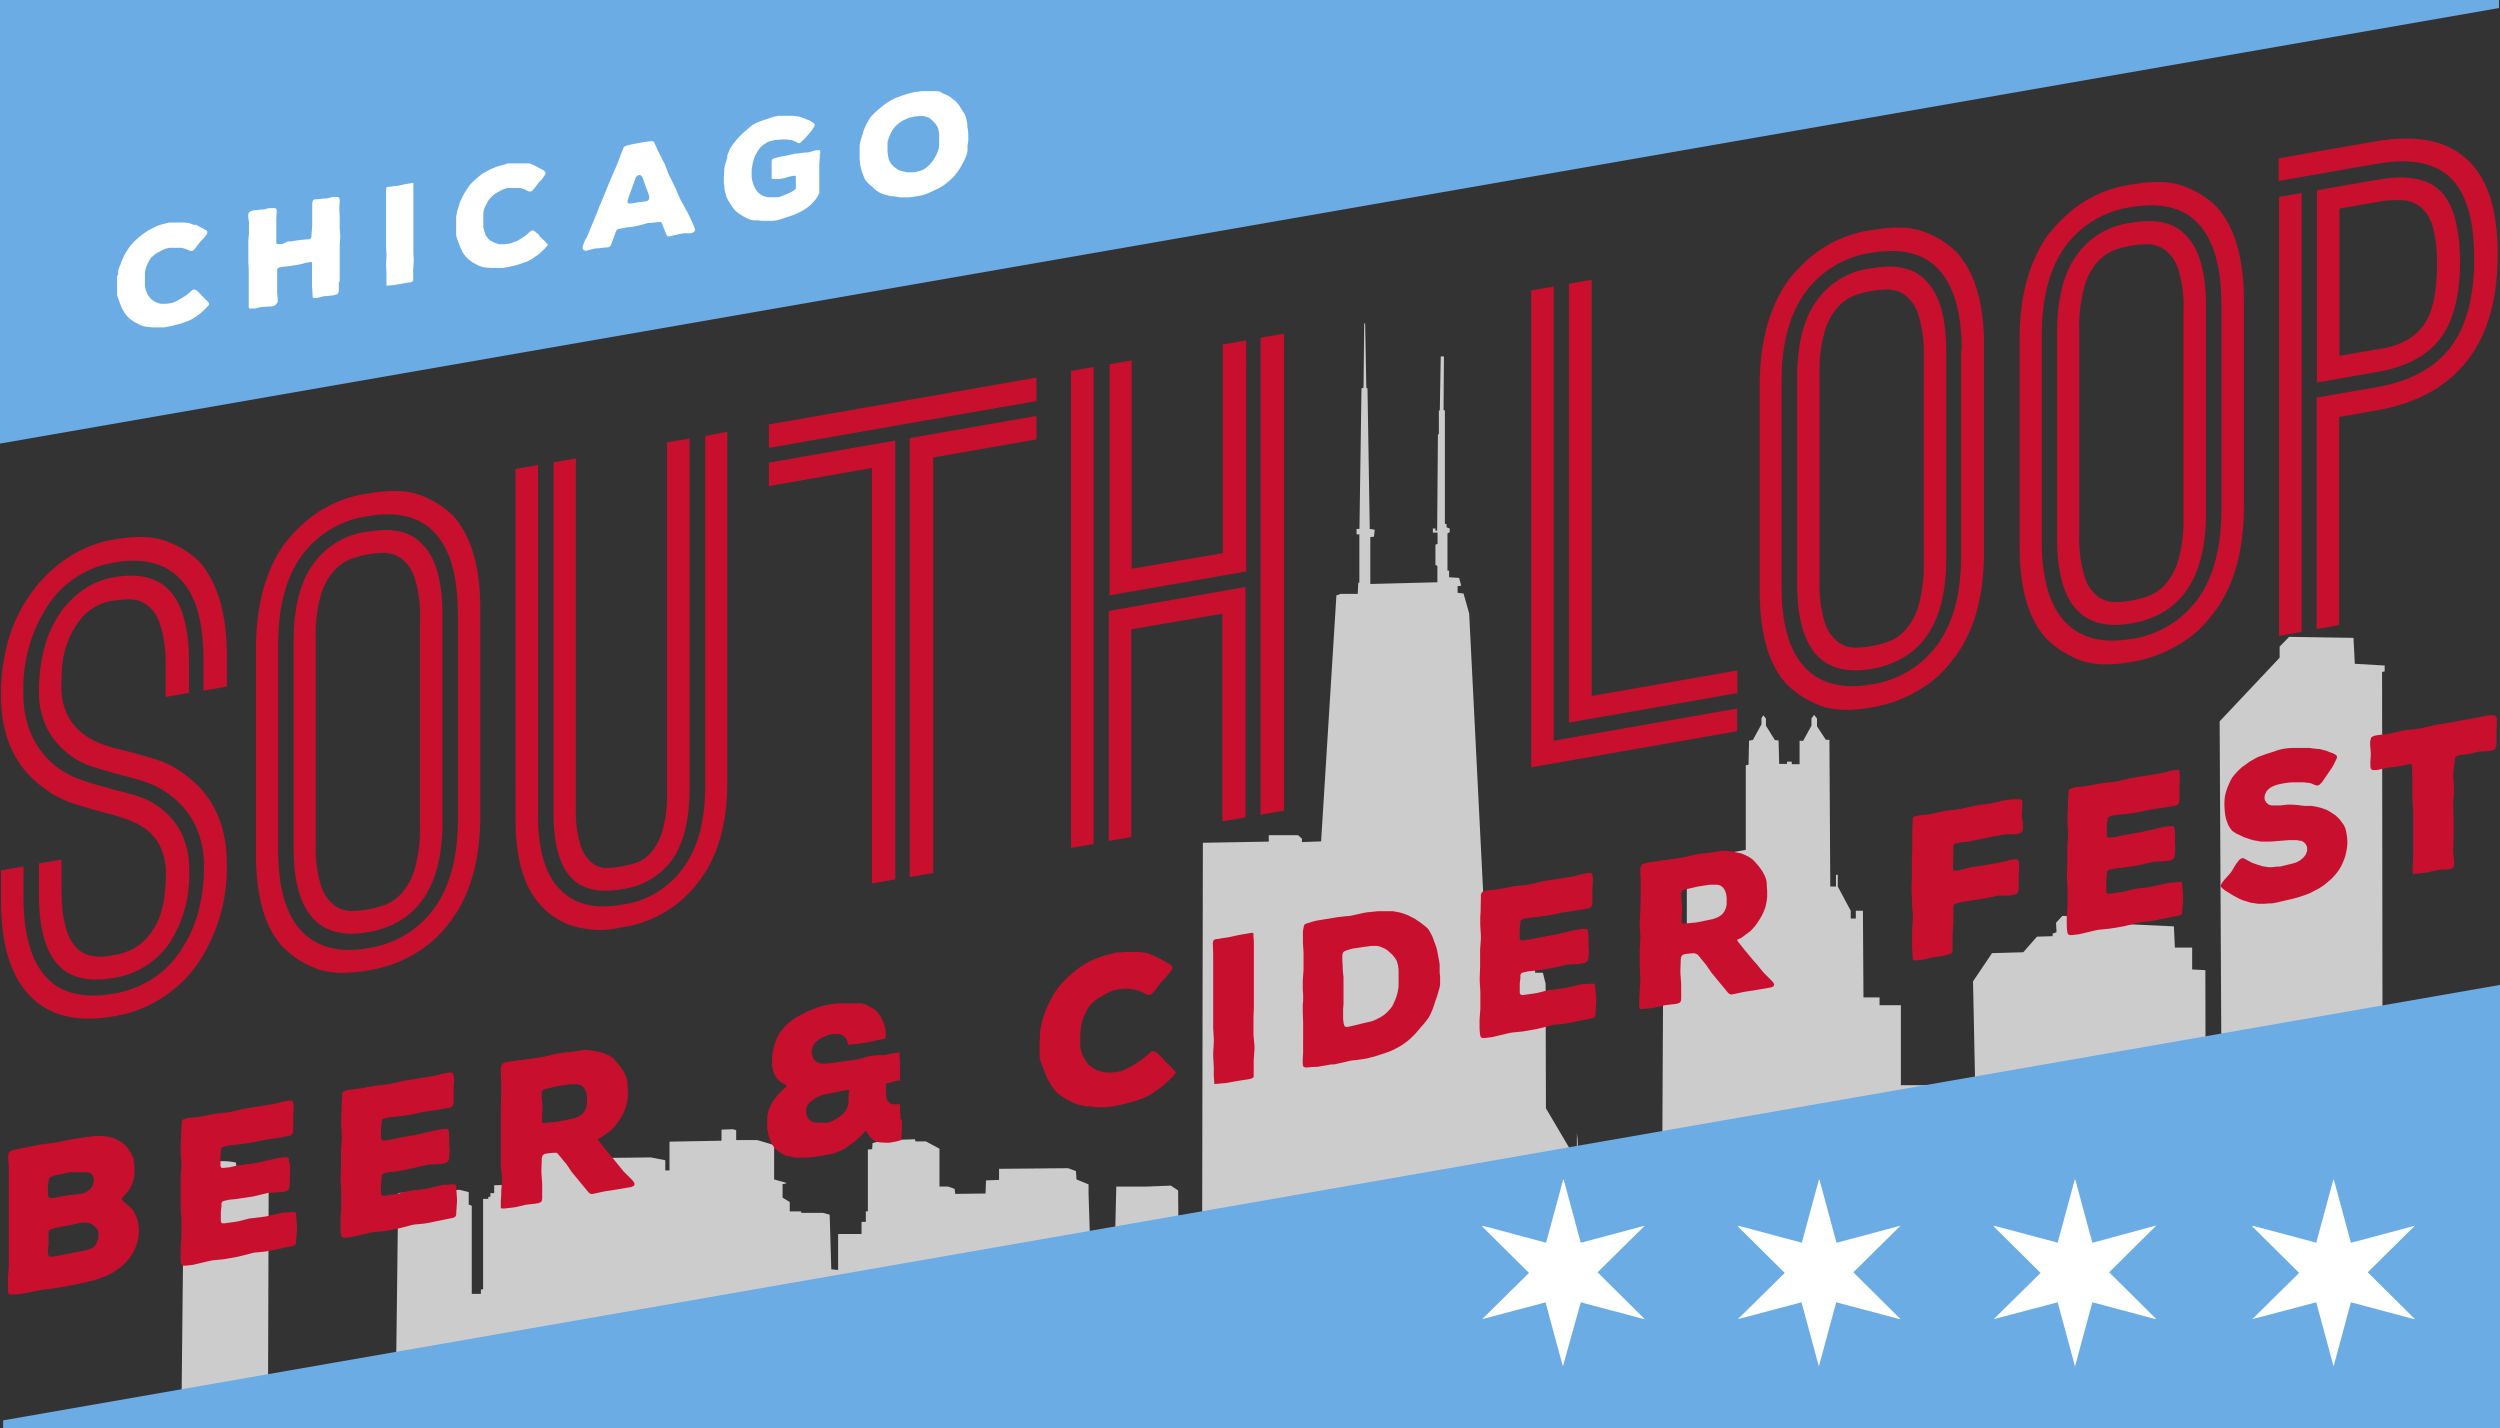 <svg id="Layer_1" data-name="Layer 1" xmlns="http://www.w3.org/2000/svg" viewBox="0 0 320.13 182.92"><rect x="0" y="0" width="320.13" height="182.92" fill="#333333" stroke="none"/><defs><style>.cls-1{fill:#ccc;fill-rule:evenodd;}.cls-2{fill:#c8102e;}.cls-3{fill:#6cace4;}.cls-4{fill:#fff;}</style></defs><title>southloop_logo</title><path class="cls-1" d="M50.54,179.21c0.11-8.17.32-26.36,0.32-26.36l7.9-.41,1.13,0.3,0,1.59,0.39,0.15,0,11.28,1.17,0v-0.57l0.28,0V153.6h0.67v-0.27l0.27,0,0-.47h0.48v-1l2.65-.1,0-2.89,1.1,0,0-.73,1.4,0v-1.35l3.92-.11,1.29,0.29v1l1.32,0.37v0.48L76,149.13v1.06h2l0-1.84,5.21-.06,1.85,0.36v1.3h0.54l0-3.68,6.66-.12v-1.42l1.46-.05,0.42,0.12,0,1.27,2.7,0L99,146.71l0,4.4,1.54,0.43,0,0.08-0.46.09,0,1.73L101,154v1.2l1.46,0v0.19h2.79l0.86,0.23,0.21,7,0.87,0.08v-4.6l3,0v-1.56h0.55l0-1.35H111l0-7.91,0.55-.05,0.05-.78,1.36-.34,4.06-.15,0.09,0.28,1.32,0,1.74,0.93,0,4.85,1.1,0,0.84,0.3,0.08,0.64,3.88-.05,0.06-1.68,1.67-.06,0-1.42,8.85-.08,1,0.37,0.07,1.07,1.54,0.63,0,1.2,0.17,5.37,1.43,0.15,1.78,0.75,0.17-7.18,3.71,0,3.28-.13,0.93,0.62,0.07,8.71,3,0L153.9,108l8.44-.15,0-.82,3.75,0,0.5,0.45v0.43l2.45-.09L171,76.32l0.54-.19h2.19l0.07-1.44h0.14v-6.2a0.67,0.67,0,0,1-.35,0,4.69,4.69,0,0,1,0-.68l0.36,0,0.26-18,0.26-.08,0.09-8.23,0.12,0,0.15,8.22,0.15,0.11,0.29,18a2.34,2.34,0,0,1,.63.09c0,0.06-.09.88-0.09,0.88l-0.47.06,0,6,8.59-.22,0-2.11-0.25-.09V69.81l0.27-.06V68.28h-0.6l0-.53h0.33l0,0.28h0.22L184,55.74l0.12-.1,0-3,0.12,0,0.12-6.92,0.41,0-0.05,6.85,0.17,0.08V67.14l0.22,0.07,0,0.41a1.32,1.32,0,0,1,.4.15c0,0.05,0,.47,0,0.47l-0.29.14,0,4.77,0.21,0V74l1.28,0.08,0.27,1-0.46.06,0,0.85,0.76,0.09L188,78.63l2.28,45.43h6.16l0,0.58,1,0,0.35,1.41L197.83,142l3,5.09,0.07,6.7,0.89,0v-7.64l0-1,0.1,0.88,0.16,5.2,3.79,0.06,0.07,2.37,0.52,0,1.1,1.9,0.15,1.67h5L212.87,119l3,0v-7.26l0.63,0,0-1.62,6.92-1.21,0-10.84,0.35-.06,0.07-3.09,0.49-.09,1.1-2,0-.81,0.24-.34L226,92.09V93l1.15,1.85,0.47,0.05,0.08,3h1V97.61h0.61v0.33h1l0-3,0.46,0L231.83,93V92.08l0.34-.46,0.37,0.47v1l1.13,1.72,0.46,0,0.11,18.79,0.73,0v-1.5h0.23l0,1.5,1.66,3.1v1l0.65,0v-1h0.91l0.07,11.1,2.06,0,0,1h2.73l0,10.24,3.43,0,0.35,2.93h2.21v0.69l3.6,0.09-0.35-17,2.43-3.62,4-.11,1.76-2,2-.06,0-.32,0.5-.19-0.06-1.21,0.81-.88,4.21,0.16,0.07,0.73,10,0.45,0.13,2.72,2.21,0v2.8l1.69,0.09,0.09,46.2,0.74,0.09,0.15,1.59h0.89v-0.6l0.37,0L284.1,92.45l7.68-8.15V82.88L293,81.63l8.24,0.13,0.17,3.32,3.82,0.22v0.75l-0.33.08L305,173.64l9.63,0.17,0.29,5.4H320V183H23.12v-3.79h0l0.3-28.64,0.49-.11,0-.51,1.15-.13a0.53,0.53,0,0,1,.07-0.29,1.43,1.43,0,0,1,.29-0.05l0.08-.58s0.94-.06,2.44-0.11a7,7,0,0,1,2.15.17l0.09,1,3.68,0.25a1.11,1.11,0,0,1,.42.08l-0.09,28.89H50.54Z" transform="translate(0.13 -0.08)"/><path class="cls-2" d="M17.65,157.43l0,0.42-0.05.68-0.08.4-0.18.57-0.15.39-0.26.54-0.23.38-0.41.56-0.28.33-0.64.58-0.33.27-0.36.24-0.38.25-0.41.2-0.38.2-1.15.43-0.59.18-0.41.1-0.62.16-0.41.07-1.41.3-2.23.39-1.44.17-0.41.07-1.41.3L3,165.69l-1,.14-0.41,0H1.27l-0.2,0-0.13-.11-0.05-.28,0-.36,0-.39v-0.41l0-.21v-0.44L1,162.24l0-.41,0-.64,0-.38,0-.36v-0.39l0-.65v-1.14L1,156.88v-0.41L1,155.11v-0.41l0-1.37,0-.42L1,151.52l0-.42L1,149.75l0-.41-0.08-.76V148l0.1-.35,0.26-.2,0.36-.11,0.41-.1,2.79-.57L7,146.39l1.38-.29L8.81,146l1.41-.22,0.41-.07,1.49-.16,0.44,0H13l1,0.14,0.38,0.11L14.83,146l0.33,0.17,0.44,0.29,0.26,0.24,0.36,0.38,0.18,0.3,0.28,0.44,0.15,0.34L17,148.5,17,148.9l0.1,0.65,0,0.41,0,0.44-0.08.45-0.15.62-0.15.39-0.28.54-0.26.33-0.41.46-0.21.24-0.08.19,0.08,0.19,0.23,0.22,0.31,0.23,0.31,0.28L16.83,155l0.23,0.35,0.18,0.38,0.1,0.19,0.13,0.39,0.1,0.42,0.05,0.43ZM6,152.42l0,0.2L6,153l0.05,0.28,0.1,0.14,0.2,0.07,0.31,0,1-.18,0.44-.1,0.44-.08,0.59-.05,0.87-.1,0.56-.1,0.33-.14,0.31-.21,0.26-.23,0.18-.24,0.15-.29,0.08-.38V151l-0.08-.32-0.23-.3-0.36-.2-0.15,0-0.38,0H10.55l-0.44,0-0.23,0-1,0-0.38.07-0.64.14-0.41.1-0.54.09-0.26.1-0.23.07-0.15.1-0.1.15-0.08.35L6,152Zm5.9,7.29,0.21-.22,0.1-.17,0.18-.42,0.08-.43,0-.16,0-.36-0.08-.35-0.21-.33L12,157.13l-0.33-.28-0.41-.16-0.38-.06-0.18,0-0.36,0-1.15.25-0.44.1-1.51.27-0.38.09-0.46.16-0.23.12-0.08.14,0,0.31v0.44l0,0.41v0.57L6,160v0.52l0.05,0.27,0.1,0.14L6.37,161H6.7l3.62-.71,0.87-.2,0.41-.15Z" transform="translate(0.13 -0.08)"/><path class="cls-2" d="M37.9,157.14l0,0.42L37.78,159l0,0.26-0.1.2-0.13.13-3.36.69-0.41.07-1.36.13-0.41.1-1.33.34-0.41.1-1.77.31-1.33.13-0.41.07-2.21.52-0.87.1H23.34l-0.18-.1-0.08-.17L23,161.58,23,161l0-.41,0-.39v-0.39l0.1-1.39V158l0-1.38,0-.41L23,154.86l0-.41L23,153.05v-2.2l0.1-1.39,0-.41L23,147.7l0-.41v-0.62l0.05-.78v-0.39l0.08-1.36,0-.37,0.08-.22,0.13-.13,0.2-.06,0.33-.11,1.67-.19,1.56-.3,0.41-.07,1.54-.17,0.41-.07,1.54-.37,0.41-.07,3.49-.56,0.44-.1,0.87-.23,0.64-.11h0.36l0.15,0.1,0.05,0.17,0.05,0.33v0.7l-0.05.65v0.44l0,0.64,0,0.38,0,0.39-0.05.32-0.1.2-0.13.13-0.31.11-0.21,0-0.41.1-2.41.37-0.41.07-1.31.28-0.41.07-1.33.18-1.15.12-0.38.07-0.21.06-0.26.1-0.13.15,0,0.16-0.05.29-0.05.63v0.41l0,0.44,0,0.28,0.05,0.17,0.1,0.11,0.28,0,0.82-.09,0.82-.2L32.7,149l2.87-.66,0.79-.09h0.28l0.15,0.1,0.08,0.14,0,0.28L37,149.22l0,0.44v0.85L37,151.09l-0.05.78-0.05.32-0.1.2-0.18.16-0.26.1-0.51.09-1.15.07-0.41,0-2.05.49-1.64.24-0.41.07-1,.1-0.44.1-0.31.08-0.13.1-0.08.19,0,0.39-0.08.66,0,0.42v0.57l0,0.25,0.08,0.17,0.1,0.09,0.28,0,1.41-.2,0.41-.07,1.38-.35,1.82-.22,0.41-.07,1.82-.42,0.38-.07,0.38,0,0.92-.06,0.15,0.05,0.1,0.14,0,0.28Z" transform="translate(0.13 -0.08)"/><path class="cls-2" d="M58.39,153.56l0,0.42-0.1,1.41,0,0.26-0.1.2L58,156l-3.36.69-0.41.07-1.36.13-0.41.1-1.33.34-0.41.1-1.77.31-1.33.13-0.41.07-2.21.52-0.87.1H43.82l-0.18-.1-0.08-.17L43.52,158l-0.05-.59,0-.41,0-.39v-0.39l0.1-1.39v-0.41l0-1.37,0-.41-0.08-1.36,0-.41,0.05-1.41v-2.2l0.1-1.39,0-.41-0.08-1.36,0-.41v-0.62l0.05-.79v-0.39l0.08-1.36,0-.37,0.08-.22,0.13-.13,0.21-.06,0.33-.11,1.67-.19,1.56-.3L48,139.1l1.54-.17,0.41-.07,1.54-.37,0.41-.07,3.49-.56,0.44-.1,0.87-.23,0.64-.11h0.36l0.15,0.1,0.05,0.17L58,138v0.7l-0.05.65v0.44l0,0.64,0,0.38,0,0.39-0.05.32-0.1.2-0.13.13-0.31.11-0.2,0-0.41.1-2.41.37-0.41.07-1.31.28-0.41.07-1.33.18-1.15.12-0.38.07-0.2.06-0.26.1-0.13.15,0,0.16-0.05.29-0.05.63v0.41l0,0.44,0,0.28L48.72,146l0.1,0.11,0.28,0,0.82-.09,0.82-.2,2.44-.43,2.87-.66,0.79-.09h0.28l0.15,0.1,0.08,0.14,0,0.28,0.05,0.43,0,0.44v0.85l0.05,0.59-0.05.78-0.05.32-0.1.2-0.18.16-0.26.1-0.51.09-1.15.07-0.41,0-2.05.49L51.1,150l-0.41.07-1,.1-0.44.1-0.31.08-0.13.1-0.08.19,0,0.39-0.08.66,0,0.42v0.57l0,0.25,0.08,0.17,0.1,0.09,0.28,0,1.41-.2,0.41-.07,1.38-.35,1.82-.22,0.41-.07,1.82-.42,0.38-.07,0.38,0,0.92-.06,0.15,0.05,0.1,0.14,0,0.28Z" transform="translate(0.13 -0.08)"/><path class="cls-2" d="M81.07,151.91l-0.33.16-1.79.31-1.41.22-0.41.07-1.15.25-0.33.06-0.23-.06-0.2-.17-0.82-1-0.23-.27-0.82-1-0.23-.27-0.72-1.06-0.23-.27-0.82-1-0.18-.18L71,147.7l-0.31,0-0.82.09-0.33.08-0.21.19-0.08.35-0.05,1.43,0,0.41,0.1,1.43,0,0.41,0,0.62v0.41l0,0.42-0.05.32-0.13.15-0.28.13-0.41.07-1.23.14-1.18.28-0.41.07-1.18.13H64.18L64,154.79,64,154.54l0-.36,0-.38,0.05-.68,0-.42,0.1-1.41v-0.41L64,149.49l0-.41,0-1.37V147.3L64,145.89v-0.41L64,144.09v-0.41L64,142.27v-0.41l0.05-1.38v-0.41l0-1.39v-0.41L64,137.41l0-.39,0-.16,0.08-.35,0.15-.23,0.31-.13,0.2-.06L65.2,136l1.15-.15,3.05-.43,1.74-.41,0.41-.07,1.69-.19,1-.17,0.44-.05H75l0.54,0.06L76,134.65l0.38,0.09,0.41,0.08,0.38,0.11,0.33,0.15L78,135.33l0.28,0.18,0.26,0.21L78.76,136l0.36,0.45,0.23,0.3,0.31,0.44,0.18,0.33L80,137.87l0.13,0.39,0.08,0.4,0,0.41,0.05,0.56V140l0,0.42-0.05.45-0.08.45-0.1.43-0.15.41-0.18.42-0.23.43-0.23.38-0.23.35-0.23.32-0.41.49-0.28.28-0.51.37-0.31.24-0.33.24-0.33.14-0.21.11,0.1,0.19,0.92,1.16,0.23,0.27,0.92,1.11L78.84,149l0.92,1.13L80,150.36l0.79,0.79L81,151.4l0.13,0.26Zm-7.77-8.6,0.56-.2,0.33-.19,0.31-.24,0.26-.36,0.18-.42,0.1-.43,0-.42,0-.43L75,140.2l-0.1-.37-0.18-.36-0.23-.27L74.2,139l-0.36-.09-0.56,0-0.41,0-1.28.2-0.41.07-1.31.31-0.31.08-0.18.11-0.15.18,0,0.29,0,0.59,0.05,0.4,0.05,0.43,0,0.43-0.05,1.43,0,0.28,0.05,0.15,0.18,0h0.31l1.33-.13,0.41-.07Z" transform="translate(0.13 -0.08)"/><path class="cls-2" d="M115.35,143.53v0.41l0,0.24v0.41l-0.05.94V146l0,0.06h0l-0.23.07-0.41.12-0.9.16-0.44,0-0.87-.05-0.38-.11-0.36-.17-0.28-.26-0.26-.32-0.23-.35-0.13-.21-0.05,0-0.13,0-0.2.24-0.33.37-0.51.45-0.36.32-0.44.31-0.41.28-0.56.36-0.36.19-0.15.05-0.41.18-0.49.14-2.05.36-0.64.06-0.44.05h-0.62l-0.41,0-0.59,0-0.41-.08-0.38-.09-0.18,0-0.31-.13-0.13-.05-0.28-.16-0.15-.08-0.31-.23-0.36-.3-0.28-.36-0.21-.33-0.05-.17-0.13-.31-0.08-.14-0.1-.4-0.1-.47-0.08-.4v-0.16l0-.36,0-.2v-0.39l0-.39,0.08-.4,0.1-.43,0.15-.39,0.18-.39,0.23-.4,0.26-.36,0.28-.36,0.28-.33,0.33-.32,0.54-.46,0-.06V139l0,0-0.18-.07-0.15-.08-0.28-.18-0.15-.08-0.23-.22-0.13-.13-0.23-.32-0.2-.35-0.05-.17-0.13-.34,0-.2-0.08-.35v-0.16l0-.41v-0.47l0.05-.47,0.08-.45,0.1-.43,0.13-.46,0.18-.45,0.2-.45,0.23-.4,0.28-.39,0.33-.37,0.33-.34,0.38-.33,0.38-.3,0.38-.25,0.85-.46,0.44-.23,1.31-.54,0.44-.15,0.46-.13,0.44-.1,0.85-.15,0.64-.06,0.41,0h0.95l0.54,0,0.59,0,0.46,0,0.38,0.11,0.46,0.15L111,128.9l0.36,0.14,0.41,0.24,0.36,0.3,0.26,0.29,0.08,0.12,0.18,0.28,0.08,0.14,0.13,0.29,0.08,0.17,0.13,0.37,0.13,0.44,0.08,0.43v0.16l0,0.36,0,0.18V133l-0.18.11-0.72.13-1,.22-0.21.06-0.46.08-0.64.09-1.44.17h-0.08l-0.05,0-0.05-.17-0.05-.2-0.13-.31-0.08-.14-0.28-.29-0.36-.2-0.15-.05-0.36,0-0.15,0-0.36,0-0.18,0-0.36.09-0.21.09-0.36.14-0.15.08-0.36.19-0.15.1-0.31.24-0.15.13-0.23.3-0.08.14-0.13.36-0.05.16v0.41l0.1,0.42,0.15,0.34,0.26,0.27,0.31,0.18,0.36,0.14,0.41,0,0.38,0,0.38-.07h0.18l0.36-.06,0.74-.1,0.51-.09h0.18l0.36-.06,0.74-.08,0.54-.09,0.18-.06,0.36-.09,0.36-.11,0.36-.09,0.18-.06,0.36-.06h0.18l0.36-.06h0.36l0.36,0h0.18l0.36-.06,0.18-.06,1.51-.26v0.41l0,0.38,0.05,0.33v1.76l0,0.37v0.39l-0.08,0-0.28,0-0.41.1-0.33.11-0.69.17,0,0.24v0.59l0,0.32,0.05,0.43,0,0.23,0.15,0.39,0.13,0.13,0.28,0.24,0.2,0.07,0.38,0,0.38,0h0.23l0,0v0.05l0,0.24,0,0.23,0,0.41,0.05,0.46,0,0.44Zm-6.72-3.81-0.05-.07h-0.23l-0.9.16-0.64.16-1.26.22-0.44.13-0.44.18-0.44.23-0.38.27-0.36.3-0.26.38-0.13.46,0,0.5,0.13,0.42,0.2,0.33,0.31,0.26,0.36,0.14,0.41,0.06,0.44,0,0.46,0,0.41,0,0.54-.17,0.15-.08,0.33-.19,0.18-.08,0.31-.21,0.15-.13,0.36-.3,0.28-.33,0.1-.17,0.15-.31,0.08-.19,0.08-.35,0-.19,0-.37,0-.39,0.05-.42Z" transform="translate(0.13 -0.08)"/><path class="cls-2" d="M150.39,137.52l-0.21.24-0.46.49-0.31.29-0.49.45-0.31.26-0.51.37-0.33.24-0.59.39-0.38.2-0.44.21-0.44.15-0.64.24-0.9.26-0.46.11-0.64.16-1.33.23-0.44.05-0.44,0h-0.44l-0.44,0-0.38-.06-1.15-.11-0.56-.11-0.33-.1-0.49-.2-0.31-.18-0.33-.17-0.36-.17-0.67-.45-0.31-.26-0.28-.29-0.28-.34-0.23-.32-0.2-.33-0.18-.33-0.26-.5-0.38-1-0.18-.49-0.26-.73-0.05-.38,0-.59,0-.39,0-.42V133.5l0.05-.89,0-.42,0.08-.4,0.1-.59,0.1-.41,0.13-.41,0.13-.38,0.18-.55,0.18-.39,0.18-.42,0.21-.42,0.23-.43,0.23-.4,0.26-.38,0.28-.41,0.31-.39,0.31-.34,0.33-.34,0.31-.31,0.82-.71,0.33-.27,0.36-.27,0.77-.5,0.44-.23,0.41-.2,0.87-.36,0.44-.15,0.44-.13,0.79-.19,0.56-.15,0.38,0,0.56-.07,0.95,0h0.95l0.9,0.1,0.36,0.09,0.56,0.24,0.36,0.14,0.67,0.35,0.79,0.43,0.28,0.16,0.15,0.1,0.18,0.15,0.05,0.2,0,0.21-0.15.23-0.23.32-0.28.33-0.28.31-0.28.28-0.28.33-0.44.59-0.28.36-0.13.15-0.23.25-0.18.11-0.18.06-0.18,0-0.28-.11-0.49-.28-0.33-.12-0.56-.16-0.36-.07-0.56-.06H143.9l-0.64.06-0.41.07-0.56.15-0.41.18-0.56.28-0.38.22-0.33.19-0.51.35-0.36.32-0.18.19-0.31.39-0.23.4-0.18.37-0.18.39-0.15.41-0.13.44-0.08.45-0.05.4-0.05.78v0.41l0,0.64,0,0.38,0.13,0.57,0.13,0.37,0.18,0.41,0.2,0.35,0.38,0.5,0.28,0.26,0.49,0.33,0.33,0.17,0.51,0.17,0.38,0.09,0.56,0.06h0.41l0.62-.08,0.59-.1,0.36-.14L144,137l0.38-.2,0.64-.35,0.41-.25,0.38-.25,0.33-.24,0.49-.4L147,135l0.26-.23,0.15-.08h0.23l0.28,0.13,0.28,0.21,0.1,0.14,0.26,0.24,0.41,0.45,0.26,0.27,0.69,0.68,0.23,0.27,0.13,0.11,0.13,0.21v0.16Z" transform="translate(0.13 -0.08)"/><path class="cls-2" d="M160.51,134v0.41l-0.1,1.41v0.41l0,1.43v0.28l-0.08.14-0.21.11-0.36.09-1.31.2-1.59.28-1.28.12-0.15,0-0.08-.06v-0.26l-0.05-.64v-0.41l0-.38v-0.39l-0.08-1.38,0-.42,0.08-1.41,0-.42-0.08-1.41v-0.41l0-1.39v-2.22l0-1.42v-0.41l0-1.4v-2.22l-0.05-1.41,0.08-.3,0.15-.13,0.26-.07,0.21,0,0.38-.09,0.62-.08,0.41-.07,1.18-.26,1.59-.28h0.28l0.05,0.15,0,0.28,0.05,0.66,0,0.41v2.53l0,1.39v0.41l0,1.43v0.41l0,1.39v0.41l-0.05,1.41v2.25Z" transform="translate(0.13 -0.08)"/><path class="cls-2" d="M184.28,125.09l0,0.44,0,0.63-0.08.43-0.18.63-0.13.44-0.15.41-0.15.44-0.15.47-0.15.42-0.28.62-0.2.37-0.36.48-0.26.33-0.44.49-0.56.67-0.33.34-0.49.47-0.33.27-0.51.37-0.33.21-0.56.31-0.39.2-0.41.18-0.41.15-1.56.51-0.38.09-0.56.15-0.41.07-0.82.12-0.67.07-0.41.07-0.82.2-0.64.14-0.44.1-0.38,0-1.79.31-0.38,0-1.1.09-0.2-.07-0.13-.11-0.05-.28,0-.41,0-.21,0.05-.79v-0.36l0-.6v-0.39l0-.42V132.8l0-1.37V131l-0.05-1.36,0-.39,0-.57,0.05-.4,0-.44v-0.41l-0.05-.66,0-.44v-0.23l0-.43,0.1-1.39v-0.41l0-1.37v-0.41l-0.08-1.36v-1l0-.42,0.08-.4,0.05-.29,0.1-.17,0.28-.13,0.44-.13,0.38-.12,0.41-.1,2.26-.37,0.41-.07,1.23-.14h0.2l0.46-.08,1.08-.24,0.38-.09,0.41-.07,0.64-.06,0.82-.09,0.41,0h1.08l0.38,0,0.92,0.17,0.38,0.11,0.38,0.14,0.36,0.14,0.85,0.45,0.33,0.23,0.31,0.2,0.56,0.44,0.26,0.21,0.23,0.24,0.18,0.31,0.28,0.52,0.15,0.36,0.13,0.39,0.15,0.39,0.13,0.39,0.1,0.4,0.1,0.55,0.08,0.4,0.08,0.43,0.05,0.4,0,0.62,0,0.41Zm-5.85,3.25,0.18-.42,0.15-.47,0.1-.41,0.1-.59,0-.37,0-.6v-0.83l0-.41-0.08-.58-0.1-.37-0.05-.15-0.2-.35-0.39-.48-0.13-.11-0.26-.24-0.28-.24-0.31-.18-0.56-.24-0.36-.09-0.36,0h-0.41l-0.64.09-0.44.05-0.64.11-0.56.07-0.38.09-0.56.18-0.28.13-0.13.15-0.08.32,0,0.24,0,0.39,0.05,0.77,0,0.41,0.05,0.56,0.05,0.4,0,0.41V126l0,0.57v1.24l0,0.44,0,0.42-0.05.58v0.36l0,0.6,0,0.38,0.08,0.61,0.1,0.27,0.15,0.1,0.31,0,2.38-.57,0.59-.13,0.41-.15,0.44-.21,0.41-.23,0.39-.25,0.33-.29,0.46-.49,0.26-.35Z" transform="translate(0.13 -0.08)"/><path class="cls-2" d="M204.27,128l0,0.42-0.1,1.41,0,0.26-0.1.2-0.13.13-3.36.69-0.41.07-1.36.13-0.41.1-1.33.34-0.41.1-1.77.31-1.33.13-0.41.07-2.2.52L190,133h-0.31l-0.18-.1-0.08-.17-0.05-.28-0.05-.59,0-.41,0-.39v-0.39l0.1-1.39v-0.41l0-1.38,0-.41-0.08-1.36,0-.41,0.05-1.41v-2.2l0.1-1.39,0-.41-0.08-1.36,0-.41v-0.62l0.05-.78v-0.39L189.5,115l0-.37,0.08-.22,0.13-.13,0.2-.06,0.33-.11,1.67-.19,1.56-.3,0.41-.07,1.54-.17,0.41-.07,1.54-.37,0.41-.07,3.49-.56,0.44-.1,0.87-.23,0.64-.11h0.36l0.15,0.1,0.05,0.17,0.05,0.33v0.7l-0.05.65v0.44l0,0.64,0,0.38,0,0.39-0.05.32-0.1.2-0.13.13-0.31.11-0.21,0-0.41.1-2.41.37-0.41.07-1.31.28-0.41.07-1.33.18-1.15.12-0.38.07-0.21.06-0.26.1-0.13.15,0,0.16-0.05.29-0.05.63v0.41l0,0.44,0,0.28,0.05,0.17,0.1,0.11,0.28,0,0.82-.09,0.82-.2,2.44-.43,2.87-.66,0.79-.09H203l0.15,0.1,0.08,0.14,0,0.28,0.05,0.43,0,0.44v0.85l0.05,0.59-0.05.78-0.05.32-0.1.2-0.18.16-0.26.1-0.51.09-1.15.07-0.41,0-2.05.49-1.64.24-0.41.07-1,.1-0.44.1-0.31.08-0.13.1-0.08.19,0,0.39-0.08.66,0,0.42v0.57l0,0.25,0.08,0.17,0.1,0.09,0.28,0,1.41-.2,0.41-.07,1.38-.35,1.82-.22,0.41-.07,1.82-.42,0.39-.07,0.38,0,0.92-.06,0.15,0.05,0.1,0.14,0,0.28Z" transform="translate(0.13 -0.08)"/><path class="cls-2" d="M227,126.36l-0.33.16-1.79.31-1.41.22-0.41.07-1.15.25-0.33.06-0.23-.06-0.21-.17-0.82-1-0.23-.27-0.82-1-0.23-.27-0.72-1.06-0.23-.27-0.82-1L217,122.2l-0.15-.05-0.31,0-0.82.09-0.33.08-0.21.19-0.08.35-0.05,1.43,0,0.41,0.1,1.43,0,0.41,0,0.62v0.41l0,0.42-0.05.32-0.13.15-0.28.13-0.41.07-1.23.14-1.18.28-0.41.07-1.18.13h-0.31l-0.15-.08-0.05-.25,0-.36,0-.38,0.05-.68,0-.42,0.1-1.41v-0.41l-0.08-1.38,0-.41,0-1.37v-0.41l0.08-1.41v-0.41l-0.08-1.38v-0.41l0.08-1.41V116.3l0.05-1.38v-0.41l0-1.39v-0.41l-0.05-.84,0-.39,0-.16L210,111l0.15-.23,0.31-.13,0.21-.06,0.38-.09,1.15-.15,3.05-.43,1.74-.41,0.41-.07,1.69-.19,1-.17,0.44-.05h0.38l0.54,0.06,0.39,0.06,0.38,0.09,0.41,0.08,0.38,0.11,0.33,0.15,0.49,0.25,0.28,0.18,0.26,0.21,0.26,0.27L225,110.9l0.23,0.3,0.31,0.44,0.18,0.33,0.18,0.36,0.13,0.39,0.08,0.4,0,0.41,0.05,0.56v0.41l0,0.42-0.05.45-0.08.45-0.1.43-0.15.41-0.18.42-0.23.43-0.23.38-0.23.35-0.23.32-0.41.49-0.28.28-0.51.37-0.31.24-0.33.24-0.33.14-0.21.11,0.1,0.19,0.92,1.16,0.23,0.27,0.92,1.11,0.26,0.27,0.92,1.13,0.26,0.27,0.79,0.79,0.23,0.24,0.13,0.26Zm-7.77-8.6,0.56-.2,0.33-.19,0.31-.24,0.26-.36,0.18-.42,0.1-.43,0-.42,0-.43-0.05-.43-0.1-.37-0.18-.36-0.23-.27-0.28-.18-0.36-.09-0.56,0-0.41,0-1.28.2-0.41.07-1.31.31-0.31.08-0.18.11-0.15.18,0,0.29,0,0.59,0.05,0.4,0.05,0.43,0,0.44-0.05,1.43,0,0.28,0.05,0.15,0.18,0h0.31l1.33-.13,0.41-.07Z" transform="translate(0.13 -0.08)"/><path class="cls-2" d="M258.9,105.25l0,0.41,0,0.39,0,0.29-0.08.19-0.15.16-0.28.13-0.54.09-0.77,0-0.41,0-1.67.29-2.92.62-1.15.13-0.56.1-0.26.12-0.1.2,0,0.37-0.05,2.31,0,0.28,0,0.15,0.13,0.08,0.31,0,0.67-.12,0.87-.23,0.41-.1,1.54-.22,1.95-.34,0.38-.09,1-.25,0.62-.11h0.28l0.15,0.1,0.1,0.19,0.05,0.3,0,0.2,0,0.38-0.05.78v0.39l0,0.59,0,0.39,0,0.42-0.05.32-0.08.22-0.13.13-0.31.13-0.62.11-0.95,0-0.41,0-1.54.32-0.41.07-2.77.43-0.38.09-0.36.11-0.26.12-0.1.17v0.34l0,1.48v0.41l-0.1,1.47v0.41l0,0.56,0,0.42,0,0.44,0,0.31-0.08.17-0.15.1-0.28.1-0.44.13-0.41.1-0.95.14-0.41.07-1.05.26-0.77.08H245l-0.15-.08L244.8,123l0-.28-0.08-1.36,0-.41,0-1.37,0-.42,0.1-1.39,0-.42L244.72,116v-0.41l-0.08-1.38v-0.41l0.05-1.38v-2.2l0.05-1.38v-2.2l0.05-1.38,0-.31,0.05-.19,0.15-.1,0.26-.1,0.56-.1,1-.09,0.41-.07,1.51-.34,0.41-.07,1.49-.18,0.41-.07,1.51-.34,0.41-.1,1.51-.19,0.41-.07,1.51-.34,0.41-.07,0.64-.09,0.41,0,0.44,0,0.28,0,0.15,0.05,0.1,0.14,0,0.28,0,0.23v0.39l-0.05.79v0.41Z" transform="translate(0.13 -0.08)"/><path class="cls-2" d="M279.41,114.84l0,0.42-0.1,1.42,0,0.26-0.1.2-0.13.13-3.36.69-0.41.07-1.36.13-0.41.1-1.33.34-0.41.1L270,119l-1.33.13-0.41.07-2.2.52-0.87.1h-0.31l-0.18-.1-0.08-.17-0.05-.28-0.05-.59,0-.41,0-.39v-0.39l0.1-1.39v-0.41l0-1.37,0-.41-0.08-1.36,0-.41,0.05-1.41v-2.2l0.1-1.39,0-.41-0.08-1.36,0-.41v-0.62l0.05-.79v-0.39l0.08-1.36,0-.37,0.08-.22,0.13-.13,0.21-.06,0.33-.11,1.67-.19,1.56-.3,0.41-.07,1.54-.17,0.41-.07,1.54-.37,0.41-.07,3.49-.56,0.44-.1,0.87-.23,0.64-.11,0.36,0,0.15,0.1L278.94,99,279,99.32V100l-0.05.66v0.44l0,0.64,0,0.38,0,0.39-0.05.32-0.1.2-0.13.13-0.31.11-0.21,0-0.41.1-2.41.37-0.41.07-1.31.28-0.41.07-1.33.18-1.15.12-0.38.07-0.2.06-0.26.1-0.13.15,0,0.16-0.05.29-0.05.63v0.41l0,0.44,0,0.28,0.05,0.17,0.1,0.11,0.28,0,0.82-.09,0.82-.2,2.44-.43,2.87-.66,0.79-.09h0.28l0.15,0.1,0.08,0.14,0,0.28,0.05,0.43,0,0.43v0.85l0.05,0.59-0.05.78-0.05.32-0.1.2-0.18.16-0.26.1-0.51.09-1.15.07-0.41,0-2.05.49-1.64.24-0.41.07-1,.1-0.44.1-0.31.08-0.13.1-0.08.19,0,0.39-0.08.66,0,0.42V114l0,0.25,0.08,0.17,0.1,0.09,0.28,0,1.41-.19,0.41-.07,1.38-.35,1.82-.22,0.41-.07,1.82-.42,0.38-.07,0.38,0L279,113,279.2,113l0.1,0.14,0,0.28Z" transform="translate(0.13 -0.08)"/><path class="cls-2" d="M300.45,107.79l0,0.44-0.05.45-0.08.43-0.13.59-0.13.38-0.23.56-0.18.37-0.31.52-0.26.35-0.31.36-0.31.34-0.51.43-0.33.29-0.38.27-0.36.24-0.59.31-0.77.39-0.41.15-0.64.22-0.38.12-0.56.15-0.36.09-0.59.13-1.23.29-0.56.1-0.36,0-0.59.05-0.38,0H289l-0.38-.06-0.56-.08-0.36-.12-0.38-.11-0.36-.12-0.33-.15-0.82-.43-0.31-.2-0.46-.28-0.31-.2-0.28-.24-0.2-.2,0-.18,0.13-.26,0.1-.15,0.26-.33,0.72-.8,0.23-.32,0.44-.75,0.23-.32,0.26-.33,0.28-.2h0.28l0.28,0.16,0.82,0.43,0.38,0.14,0.36,0.12,0.59,0.18,0.38,0.06,0.41,0.06h0.41l0.59-.08,0.41,0,1.62-.39,0.41-.12,0.2-.09,0.39-.22,0.33-.27,0.26-.3,0.13-.2,0.15-.41,0-.44-0.05-.2-0.21-.33-0.13-.13-0.33-.2-0.2,0-0.38-.09-0.44,0H293l-2.44.19-0.77,0-0.41,0-0.56-.11-0.38-.06-0.38-.11-0.87-.29-0.33-.17-0.38-.17-0.33-.17-0.44-.29-0.23-.3-0.23-.35-0.15-.36-0.18-.51-0.08-.37-0.08-.56-0.05-.82,0-.42,0.05-.63,0.08-.4,0.1-.35,0.13-.41,0.26-.61,0.18-.39,0.2-.35,0.26-.33,0.41-.46,0.33-.32,0.33-.29,0.36-.24,0.49-.37,0.77-.44,0.38-.2,0.59-.21,0.41-.15,0.77-.24,0.56-.2,0.41-.12,0.38-.09,0.41-.07,0.77-.06,0.38,0,0.18,0,0.41,0h0.87l0.44,0,0.41,0.06,0.44,0.05L296.94,96l0.39,0.11,0.38,0.09,0.49,0.2,0.36,0.12,0.33,0.17,0.23,0.19v0.26l-0.15.31-0.28.57-0.2.35-1,1.46-0.28.41-0.31.31-0.21.11h-0.18l-0.26-.08-0.38-.17-0.38-.09-0.18,0-0.38-.06-0.2,0-0.44,0-0.59,0-0.41,0-0.67.07-0.67.12-0.44.1-0.44.15-0.41.2-0.15.1-0.31.29-0.13.18-0.18.39-0.05.42,0.08,0.32,0.2,0.3,0.28,0.21,0.31,0.1,0.18,0h0.38l0.64,0,0.87-.1h0.44l0.87,0.05,0.82,0.11,0.59,0,0.38,0,0.72,0.13,0.51,0.14,0.36,0.12,0.36,0.14L298.2,104l0.74,0.49,0.28,0.26,0.26,0.27,0.31,0.41,0.21,0.3,0.18,0.36,0.1,0.37,0.1,0.55,0.05,0.38Z" transform="translate(0.13 -0.08)"/><path class="cls-2" d="M319.55,93.61l0,0.39,0,0.77,0,0.42,0,0.21-0.05.32-0.08.19-0.15.16-0.31.11-0.41.07-0.77.06-0.41,0-1.18.28-0.41.07-0.64.06-0.38.07-0.18.06-0.26.12-0.1.17,0,0.34L314,99.08v0.41l0.1,1.53,0,0.42L314,103l0,0.42,0.05,1.52v2.38L314,108.86l0,0.38,0.13,1.14,0,0.41-0.08.32-0.13.15-0.33.11-0.49.06-0.64,0-0.44.05-1.15.28-0.41.07-1.15.12L309,112l-0.15-.05-0.05-.27v-0.44l0.08-1.1,0-.42v-1.94l0-1.56v-0.41l0-1.53v-0.41l-0.1-1.53,0-.41v-2l-0.05-1.52V98.11l-0.08-.19h-0.26l-0.38.07-0.82.2-0.46.08-0.69.07-0.44.05-0.44.1-0.59.13-0.38.07h-0.49l-0.15-.08-0.1-.14-0.05-.25V98l0-.41,0.05-.78V96.45l-0.08-1,0-.42,0.08-.35,0.1-.2,0.15-.1,0.26-.1,0.59-.1,0.95-.09L306,94l1.49-.36,0.41-.07,1.51-.14,0.41-.07,1.9-.46,1.49-.23,0.41-.07,1.92-.36,1.9-.33,0.85-.2,0.44-.05h0.51l0.18,0.07,0.13,0.16,0.05,0.3v0.18l0,0.38Z" transform="translate(0.13 -0.08)"/><polygon class="cls-3" points="320 1.03 320 0 0 0 0 56.8 320 1.03"/><polygon class="cls-3" points="0.4 181.88 0.4 182.92 320.13 182.92 320.13 126.12 0.4 181.88"/><path class="cls-4" d="M204.44,163l6,5.95,0,0.06-8.15-2.17L200,175.06l-2.22-8.21L189.66,169l6-5.92-6-5.95,0.06-.09,8.13,2.17,2.19-8.09h0.06l2.19,8.1,8.2-2.19Z" transform="translate(0.13 -0.08)"/><path class="cls-4" d="M237.19,163l6,5.95,0,0.06L235,166.84l-2.22,8.21-2.22-8.21L222.41,169l6-5.92-6-5.95,0.06-.09,8.13,2.17,2.19-8.09h0.06l2.19,8.1,8.2-2.19Z" transform="translate(0.13 -0.08)"/><path class="cls-4" d="M269.95,163l6,5.95,0,0.06-8.15-2.17-2.22,8.21-2.22-8.21L255.17,169l6-5.92-6-5.95,0.06-.09,8.13,2.17,2.19-8.09h0.06l2.19,8.1L276,157Z" transform="translate(0.13 -0.08)"/><path class="cls-4" d="M303.06,163l6,5.95,0,0.06-8.15-2.17-2.22,8.21-2.22-8.21L288.28,169l6-5.92-6-5.95,0.06-.09,8.13,2.17,2.19-8.09h0.06l2.19,8.1,8.2-2.19Z" transform="translate(0.13 -0.08)"/><path class="cls-2" d="M4.93,100.55Q0,96.61,0,89.15a25.21,25.21,0,0,1,1-7.31,19.55,19.55,0,0,1,3-6,17.85,17.85,0,0,1,4.6-4.37,15.44,15.44,0,0,1,5.87-2.31q4.44-.78,7,0.34A11.45,11.45,0,0,1,25.38,72Q28.92,76,28.92,84.09V88l-3,.52V84.61q0-7.29-2.88-10.27-2.88-3.23-8.63-2.22A12.54,12.54,0,0,0,5.75,78a19.12,19.12,0,0,0-2.88,10.7,12.55,12.55,0,0,0,1.19,5.84,10.88,10.88,0,0,0,2.88,3.6A11.44,11.44,0,0,0,10.43,100q1.81,0.6,3,.89l1.4,0.42q1.07,0.23,2.63.7a9.81,9.81,0,0,1,3,1.58,9.42,9.42,0,0,1,2.55,3,10.26,10.26,0,0,1,1.07,5,15.76,15.76,0,0,1-2.55,9.31,10.53,10.53,0,0,1-7.06,4.39q-4.85.85-7.15-1.65-2.46-2.63-2.46-9.1v-3.89l2.88-.5v3.89q0,5.39,1.89,7.38a3.66,3.66,0,0,0,1.48.94,6.57,6.57,0,0,0,3.37,0A6.94,6.94,0,0,0,18,120.85a8.36,8.36,0,0,0,2-2.67,10.4,10.4,0,0,0,.9-3.14,24,24,0,0,0,.21-2.89,8.22,8.22,0,0,0-.66-3.53,6.21,6.21,0,0,0-1.73-2.23,8.41,8.41,0,0,0-2.38-1.32q-1.31-.47-2.63-0.82l-1.48-.4q-1.32-.35-3.33-1A13.34,13.34,0,0,1,4.93,100.55Zm18.89-1.07q5.09,3.83,5.09,11.29a21.84,21.84,0,0,1-3.45,12.29,16.21,16.21,0,0,1-11,7.15q-7.23,1.27-10.93-2.81Q0,123.62,0,115.42v-3.89l2.88-.5v3.89q0,7.13,2.88,10.27t8.71,2.12a13.24,13.24,0,0,0,4.93-1.9,12.08,12.08,0,0,0,3.7-3.76,16,16,0,0,0,2.14-4.72,21,21,0,0,0,.74-5.64,11.92,11.92,0,0,0-1.23-5.79A11,11,0,0,0,21.81,102a11.45,11.45,0,0,0-3.45-1.84q-1.77-.56-2.83-0.79L14.21,99q-1.15-.3-2.75-0.84a10.12,10.12,0,0,1-3.08-1.74A9.9,9.9,0,0,1,5.87,93.3a10.61,10.61,0,0,1-1-5,21.57,21.57,0,0,1,.49-4.48A15.06,15.06,0,0,1,7,79.48,12.2,12.2,0,0,1,10,76,9.68,9.68,0,0,1,14.46,74q4.76-.83,7.15,1.73,2.46,2.72,2.46,9.18v3.89l-3,.52V85.45a16.28,16.28,0,0,0-.7-5.43,5,5,0,0,0-1.77-2.55,3.84,3.84,0,0,0-2.22-.65,14.22,14.22,0,0,0-2,.18,6.45,6.45,0,0,0-3.7,1.81,9.88,9.88,0,0,0-2,3.13,12.33,12.33,0,0,0-.86,3.38Q7.72,87,7.72,87.8a8.49,8.49,0,0,0,.66,3.57,6.92,6.92,0,0,0,1.73,2.35,8.52,8.52,0,0,0,2.42,1.48,17.1,17.1,0,0,0,2.83.87l1.31,0.35q1.15,0.3,3.16.9A12,12,0,0,1,23.82,99.48Z" transform="translate(0.13 -0.08)"/><path class="cls-2" d="M57.92,66.16Q61.37,70,61.37,78.07v26.35q0,8.2-3.45,13.12a19.68,19.68,0,0,1-1.6,2,13.56,13.56,0,0,1-2.3,2,18.09,18.09,0,0,1-3.08,1.7A17.13,17.13,0,0,1,47,124.34q-4.44.78-7-.39a11.84,11.84,0,0,1-3.9-2.59q-3.45-3.7-3.45-11.91V83.11q0-8,3.45-13.12A19,19,0,0,1,40,66.08a15.62,15.62,0,0,1,7-2.81q4.44-.78,7,0.34A11.44,11.44,0,0,1,57.92,66.16Zm0.57,12.41q0-7-2.88-10.19T47,66.17a12.67,12.67,0,0,0-8.63,5.24q-2.88,4.15-2.88,11.19V109q0,7,2.88,10.19,3,3.28,8.63,2.3a12.75,12.75,0,0,0,8.63-5.32q2.87-4.15,2.88-11.19V78.58ZM47,68.16q4.85-.85,7.07,1.75,2.46,2.55,2.46,9v26.35q0,12.51-9.53,14.18t-9.53-10.84V82.26q0-6.46,2.46-9.88A10,10,0,0,1,47,68.16Zm6.65,11.26a15.9,15.9,0,0,0-.7-5.39,5,5,0,0,0-1.77-2.51A3.84,3.84,0,0,0,49,70.88a14.31,14.31,0,0,0-2,.18,15,15,0,0,0-2,.52A5.61,5.61,0,0,0,42.8,73,7.89,7.89,0,0,0,41,76.12a18.22,18.22,0,0,0-.7,5.63v26.35a16.19,16.19,0,0,0,.7,5.47,5,5,0,0,0,1.77,2.51,3.8,3.8,0,0,0,2.18.65,13.7,13.7,0,0,0,2-.19,15.3,15.3,0,0,0,2-.51,5.62,5.62,0,0,0,2.22-1.42,7.9,7.9,0,0,0,1.77-3.13,18.56,18.56,0,0,0,.7-5.72V79.42Z" transform="translate(0.13 -0.08)"/><path class="cls-2" d="M93,55.38v44.83q0,7.62-3.29,12.26a15.9,15.9,0,0,1-3.7,3.76,15,15,0,0,1-6.57,2.6,12,12,0,0,1-6.57-.3,9.57,9.57,0,0,1-3.7-2.46q-3.29-3.48-3.29-11.11V60.13l2.88-.5v44.83q0,6.55,2.71,9.39,2.71,3,8,2.08a11.45,11.45,0,0,0,8-4.88q2.71-3.79,2.71-10.34V55.88Zm-19.39,3.4V103.6a14.23,14.23,0,0,0,.62,4.78,4.67,4.67,0,0,0,1.52,2.26,3,3,0,0,0,1.89.58,14.69,14.69,0,0,0,1.81-.19,15.69,15.69,0,0,0,1.81-.44,4.4,4.4,0,0,0,1.89-1.24,7.41,7.41,0,0,0,1.52-2.79,16.3,16.3,0,0,0,.62-5V56.73l2.88-.5v44.83q0,5.88-2.22,9.09a9.38,9.38,0,0,1-6.49,3.79q-4.36.76-6.49-1.51-2.22-2.43-2.22-8.31V59.28Z" transform="translate(0.13 -0.08)"/><path class="cls-2" d="M114.52,54.59L98.33,57.43v-3l34.26-6v3l-16.18,2.83Zm0,58.09-3,.52V60L98.33,62.32v-3l16.18-2.83v56.18Zm1.89-56.51,16.18-2.83v3l-13.23,2.32v53.2l-3,.52V56.17Z" transform="translate(0.13 -0.08)"/><path class="cls-2" d="M139.9,78.65v29.5l-2.88.5V47.58l2.88-.5V78.65Zm2-31.92,2.88-.5V72.91l11.67-2V44.19l3-.52V73.25l-17.5,3.06V46.73Zm17.5,58-3,.52V78.66l-11.67,2v26.6l-2.88.5V78.31l17.5-3.06v29.5Zm1.89-61.4,3-.52v61.07l-3,.52V43.34Z" transform="translate(0.13 -0.08)"/><path class="cls-2" d="M198.81,94.93l23.5-4.12v2.9l-26.37,4.62V37.27l2.88-.5V94.93Zm2-58.52,2.88-.5V89.2l18.65-3.27v2.9L200.78,92.6V36.42Z" transform="translate(0.13 -0.08)"/><path class="cls-2" d="M250.48,32.44q3.45,3.87,3.45,11.91V70.69q0,8.2-3.45,13.12a19.72,19.72,0,0,1-1.6,2,13.58,13.58,0,0,1-2.3,2,18.19,18.19,0,0,1-3.08,1.7,17.13,17.13,0,0,1-3.94,1.15q-4.44.78-7-.39a11.84,11.84,0,0,1-3.9-2.59q-3.45-3.7-3.45-11.91V49.38q0-8,3.45-13.12a19,19,0,0,1,3.9-3.92,15.63,15.63,0,0,1,7-2.8q4.44-.78,7,0.34A11.43,11.43,0,0,1,250.48,32.44Zm0.58,12.41q0-7-2.87-10.19t-8.63-2.22a12.67,12.67,0,0,0-8.63,5.24Q228,41.83,228,48.88V75.23q0,7,2.87,10.19,3,3.28,8.63,2.3a12.75,12.75,0,0,0,8.63-5.32q2.87-4.15,2.87-11.19V44.85Zm-11.5-10.42q4.85-.85,7.07,1.75,2.46,2.55,2.46,9V71.54q0,12.51-9.53,14.18T230,74.88V48.53q0-6.46,2.46-9.88A10,10,0,0,1,239.55,34.43ZM246.2,45.7a15.89,15.89,0,0,0-.7-5.39,5,5,0,0,0-1.77-2.51,3.84,3.84,0,0,0-2.22-.65,14.22,14.22,0,0,0-2,.18,15,15,0,0,0-2,.52,5.61,5.61,0,0,0-2.18,1.42,7.88,7.88,0,0,0-1.77,3.13,18.2,18.2,0,0,0-.7,5.63V74.38a16.18,16.18,0,0,0,.7,5.47,4.94,4.94,0,0,0,1.77,2.51,3.81,3.81,0,0,0,2.18.65,13.71,13.71,0,0,0,2-.19,15.37,15.37,0,0,0,2-.51,5.62,5.62,0,0,0,2.22-1.42,7.9,7.9,0,0,0,1.77-3.13,18.56,18.56,0,0,0,.7-5.72V45.7Z" transform="translate(0.13 -0.08)"/><path class="cls-2" d="M283.75,26.61q3.45,3.87,3.45,11.91V64.87q0,8.2-3.45,13.12a19.79,19.79,0,0,1-1.6,2,13.56,13.56,0,0,1-2.3,2,18.15,18.15,0,0,1-3.08,1.7,17.11,17.11,0,0,1-3.94,1.15q-4.43.78-7-.39a11.84,11.84,0,0,1-3.9-2.59q-3.45-3.7-3.45-11.91V43.55q0-8,3.45-13.12a19,19,0,0,1,3.9-3.91,15.62,15.62,0,0,1,7-2.81q4.44-.78,7,0.34A11.43,11.43,0,0,1,283.75,26.61ZM284.32,39q0-7-2.87-10.19t-8.63-2.22a12.67,12.67,0,0,0-8.63,5.24Q261.32,36,261.32,43V69.4q0,7,2.87,10.19,3,3.28,8.63,2.3a12.75,12.75,0,0,0,8.63-5.32q2.87-4.15,2.87-11.19V39ZM272.82,28.6q4.85-.85,7.07,1.75,2.46,2.55,2.46,9V65.72q0,12.51-9.53,14.18t-9.53-10.84V42.7q0-6.46,2.46-9.88A10,10,0,0,1,272.82,28.6Zm6.65,11.26a15.89,15.89,0,0,0-.7-5.39A5,5,0,0,0,277,32a3.84,3.84,0,0,0-2.22-.65,14.28,14.28,0,0,0-2,.18,15,15,0,0,0-2,.52,5.62,5.62,0,0,0-2.18,1.42,7.88,7.88,0,0,0-1.77,3.13,18.2,18.2,0,0,0-.7,5.63V68.55a16.17,16.17,0,0,0,.7,5.47,4.94,4.94,0,0,0,1.77,2.51,3.8,3.8,0,0,0,2.18.65,13.69,13.69,0,0,0,2-.19,15.31,15.31,0,0,0,2-.51A5.62,5.62,0,0,0,277,75.06a7.91,7.91,0,0,0,1.77-3.13,18.57,18.57,0,0,0,.7-5.72V39.87Z" transform="translate(0.13 -0.08)"/><path class="cls-2" d="M316,20.7q3.7,3.58,3.7,11.95T316,46q-3.94,5.25-11.75,6.62l-4.85.85V80.12l-2.88.5V51l7.72-1.35q6.41-1.12,9.45-5.14t3-11.39q0-7.29-3-10.24t-9.45-1.83l-7.89,1.38-1.81.32-2.88.5v-2.9l12.57-2.2Q312.09,16.84,316,20.7ZM294.59,81l-2.88.5V25.3l2.88-.5V81ZM314.88,33.5q0,6.55-2.51,9.89t-8.09,4.32l-7.72,1.35V24.45l7.72-1.35q5.58-1,8.05,1.41T314.88,33.5ZM299.44,45.65l4.85-.85a10,10,0,0,0,4.35-1.51,8.85,8.85,0,0,0,1.48-1.42q1.81-2.39,1.81-7.86a18,18,0,0,0-.49-4.72A5.23,5.23,0,0,0,310,26.73a4,4,0,0,0-2.38-1,13.15,13.15,0,0,0-3.33.21l-4.85.85V45.65Z" transform="translate(0.13 -0.08)"/><path class="cls-4" d="M26.65,39.09l-0.14.16-0.31.34L26,39.78l-0.33.3-0.21.18-0.35.25-0.23.16-0.4.26-0.26.13-0.3.14-0.3.1-0.44.16-0.61.18-0.31.07-0.44.11L20.92,42l-0.3,0-0.3,0H20l-0.3,0-0.26,0-0.78-.07-0.38-.07-0.23-.07-0.33-.14-0.21-.12-0.23-.12-0.24-.12L16.62,41l-0.21-.17-0.19-.19L16,40.39l-0.16-.22-0.14-.22-0.12-.22-0.17-.34-0.26-.69-0.12-.33-0.17-.5,0-.26,0-.4,0-.27,0-.28v-0.3l0-.6,0-.28L15,35.2,15,34.8l0.07-.28,0.09-.28L15.28,34l0.12-.37,0.12-.27,0.12-.28,0.14-.29,0.16-.29,0.16-.27,0.17-.26,0.19-.28,0.21-.26,0.21-.23,0.23-.23,0.21-.21,0.56-.48,0.23-.18,0.24-.18,0.52-.34,0.3-.16,0.28-.14L20,29l0.3-.1,0.3-.09,0.54-.13,0.38-.1,0.26,0,0.38,0,0.64,0h0.64l0.61,0.07,0.24,0.06,0.38,0.16L25,28.88l0.45,0.24L26,29.41l0.19,0.11,0.1,0.07,0.12,0.1,0,0.13,0,0.14-0.1.16-0.16.22-0.19.23-0.19.21L25.55,31l-0.19.23-0.3.4-0.19.24-0.09.1-0.16.17-0.12.07-0.12,0H24.27l-0.19-.07L23.74,32l-0.23-.08-0.38-.11-0.24,0-0.38,0H22.25l-0.44,0-0.28,0-0.38.1L20.87,32l-0.38.19-0.26.15L20,32.46l-0.35.24-0.24.22L19.29,33l-0.21.26-0.16.27-0.12.25-0.12.27-0.1.28-0.09.3L18.43,35l0,0.27,0,0.53v0.28l0,0.44,0,0.26,0.09,0.39,0.09,0.25,0.12,0.28,0.14,0.24,0.26,0.34,0.19,0.18,0.33,0.22,0.23,0.12,0.35,0.12,0.26,0.06,0.38,0h0.28l0.42-.06,0.4-.07,0.24-.1,0.14-.06,0.26-.13L23,38.34l0.28-.17L23.55,38l0.23-.16,0.33-.27,0.23-.21,0.17-.15,0.1-.05h0.16L25,37.24l0.19,0.14,0.07,0.09,0.17,0.16,0.28,0.3,0.17,0.18,0.47,0.46,0.16,0.18,0.09,0.07L26.65,39v0.11Z" transform="translate(0.13 -0.08)"/><path class="cls-4" d="M43.26,36.16l0,0.28,0,0.43,0,0.26,0,0.25-0.09.24-0.12.14-0.19.05-0.28.08L41.69,38l-0.28,0-0.92.23-0.28,0H40l-0.1-.12,0-.24-0.07-1.13,0-.28,0-1.15V35.14l0-1.12V33.77l-0.07-.13-0.19,0-0.42.07-0.7.18-0.28.07-1.39.21-0.94.11-0.23.06-0.16.08-0.09.17,0,0.25,0,1.12V36.2l0,1.15,0,0.28,0.07,0.74v0.4L35.27,39l-0.16.17-0.23.09-0.26.06-0.26,0-0.73.06-0.28,0-0.82.2-0.28,0-0.14,0H31.93l-0.14,0-0.07-.08,0-.19,0-.15V39l0-.53V37l0-.94V35.76l0-.93V34.54l-0.05-.92V33.34l0-.93V31.2l0-.28L31.75,30l0-.28,0-.93,0-.28-0.09-.58V27.54l0.07-.22,0.16-.15,0.23-.09L32.36,27l0.26,0,0.73-.09,0.28,0,0.7-.18,0.28,0,0.26,0h0.23l0.14,0.12L35.3,26.9l0,0.12v0.26l-0.05.8,0,0.28,0,1.14v1.44l0,0.21,0.05,0.13,0.09,0.05h0.17l0.24,0,0.24,0L36.71,31,37,31l1.11-.16,1-.11,0.26,0,0.12,0,0.19-.14,0.07-.15,0-.2L39.85,29V28.7l0-1.14V27.28l0-1.14,0.05-.29L40,25.67l0.21-.07,0.28,0,0.94-.11,0.28,0,0.78-.19,0.28,0,0.16,0h0.23l0.14,0.12,0.07,0.23v0.26l-0.05.71,0,0.28,0.05,0.92v0.28l0,0.94v0.28l0.07,0.92v0.28l-0.07.94v0.28l0,0.94v0.28l0,0.93V34l0,0.93v1.21Z" transform="translate(0.13 -0.08)"/><path class="cls-4" d="M52.85,33.3v0.28l-0.07,1v0.28l0,1V36l-0.05.1-0.14.08-0.24.06-0.89.14-1.08.19-0.87.08-0.1,0-0.05,0V36.39l0-.43V35.68l0-.26V35.16l-0.05-.94,0-.28,0.05-1,0-.28-0.05-1V31.46l0-.95V29l0-1V27.76l0-1V25.3l0-1,0.05-.2,0.1-.09,0.17,0,0.14,0,0.26-.06,0.42-.06,0.28,0,0.8-.18,1.08-.19h0.19l0,0.1,0,0.19,0,0.45,0,0.28v1.72l0,0.94v0.28l0,1v0.28l0,0.95v0.28l0,1v1.53Z" transform="translate(0.13 -0.08)"/><path class="cls-4" d="M70,31.49l-0.14.16L69.55,32l-0.21.19-0.33.3-0.21.18-0.35.25-0.23.16-0.4.26-0.26.13-0.3.14-0.3.1-0.44.16-0.61.18-0.31.07-0.44.11-0.91.16-0.3,0-0.3,0h-0.3l-0.3,0-0.26,0L62,34.33l-0.38-.07-0.23-.07-0.33-.14-0.21-.12-0.23-.12-0.24-.12L60,33.39l-0.21-.17L59.57,33l-0.19-.23-0.16-.22-0.14-.22L59,32.13l-0.17-.34-0.26-.69-0.12-.33-0.17-.5,0-.26,0-.4,0-.27,0-.28v-0.3l0-.6,0-.28,0.05-.27,0.07-.4,0.07-.28,0.09-.28,0.09-.26L58.75,26l0.12-.27L59,25.47l0.14-.29,0.16-.29,0.16-.27,0.17-.26,0.19-.28L60,23.81l0.21-.23,0.23-.23,0.21-.21,0.56-.48,0.23-.18,0.24-.18L62.22,22l0.3-.16,0.28-.14,0.59-.24,0.3-.1,0.3-.09,0.54-.13L64.9,21l0.26,0,0.38,0,0.64,0h0.64L67.44,21,67.68,21l0.38,0.16,0.24,0.1,0.45,0.24,0.54,0.29,0.19,0.11L69.6,22l0.12,0.1,0,0.13,0,0.14-0.1.16-0.16.22L69.29,23l-0.19.21-0.19.19-0.19.23-0.3.4-0.19.24-0.09.1L68,24.53l-0.12.07-0.12,0H67.61l-0.19-.07-0.33-.19-0.23-.08-0.38-.11-0.24,0-0.38,0H65.6l-0.44,0-0.28,0-0.38.1-0.28.12-0.38.19-0.26.15-0.23.13L63,25.1l-0.24.22-0.12.13-0.21.26L62.27,26l-0.12.25L62,26.5l-0.1.28-0.09.3-0.05.31,0,0.27,0,0.53v0.28l0,0.44,0,0.26,0.09,0.39,0.09,0.25L62,30.08l0.14,0.24,0.26,0.34,0.19,0.18L63,31.06l0.23,0.12,0.35,0.12,0.26,0.06,0.38,0h0.28l0.42-.06,0.4-.07,0.24-.1,0.14-.06L65.93,31l0.44-.23,0.28-.17,0.26-.17,0.23-.16L67.46,30l0.23-.21,0.17-.15,0.1-.05h0.16l0.19,0.09,0.19,0.14,0.07,0.09L68.75,30,69,30.35l0.17,0.18L69.67,31l0.16,0.18,0.09,0.07L70,31.39v0.11Z" transform="translate(0.13 -0.08)"/><path class="cls-4" d="M88.84,29.3l0.05,0.24-0.12.21-0.19.12-0.23.08-0.24,0-0.4,0-0.26,0-0.78.14-1.08.26-0.23,0-0.1-.12-0.09-.18-0.54-1.38-0.12-.15H84.35l-0.21,0-1,.11-0.28,0L81.51,29l-1,.17-0.26,0-0.26.06-0.8.14-0.23.07-0.14.11-0.1.23L78.27,31l-0.1.3L78,31.61l-0.26.15-0.28,0-1,.12-0.28,0-1.08.26-0.23.06-0.21-.07L74.49,32l0-.23,0-.15,0.1-.3,0.24-.59L75,30.5l0.44-1.06,0.1-.26L76,28.11l0.1-.28,0.4-1,0.1-.28,0.47-1.07,0.1-.26,0.63-1.55,0.49-1.14,0.12-.3,0.38-.86,0.12-.3,0.33-.87,0.1-.28,0.31-.77,0.09-.21,0.17-.14,0.26-.1,0.8-.18,1.36-.24,0.8-.12h0.3l0.19,0.11,0.09,0.21L84,19.11l0.1,0.25L84.5,20.1l0.1,0.23L85,21.12l0.1,0.23,0.31,0.84,0.1,0.23,0.38,0.78L86,23.42l0.38,0.79,0.1,0.23,0.35,0.82,0.1,0.23,0.54,1,0.42,0.75L88,27.46l0.47,1ZM83,25.37L83,25.15,82.57,24l-0.09-.25-0.35-1L82,22.59l-0.17-.09H81.65l-0.19.09-0.17.21-0.47,1.28-0.1.28-0.45,1.26-0.05.27,0.05,0.2,0.19,0.05h0.24l1.1-.19,0.82-.09,0.23-.11L83,25.55Z" transform="translate(0.13 -0.08)"/><path class="cls-4" d="M104.85,19.79l0,0.3-0.07,1.15v1.65l0,0.74v1l0,0.2-0.1.19-0.14.25-0.16.26-0.3.35-0.21.23-0.1.12-0.23.2-0.12.09-0.23.18-0.35.24-0.26.15-0.24.13-0.4.19-0.26.12-0.28.1-0.26.1-0.4.12-0.24.08-0.26.1-0.7.21-0.26.06-0.54.06-0.4,0H97.75l-0.26,0-0.61-.07-0.26,0-0.26,0L96,28.22l-0.23-.08L95.44,28l-0.21-.12L95,27.76l-0.21-.14-0.21-.12-0.19-.14-0.28-.23-0.17-.18-0.19-.23-0.16-.22-0.44-.71L93,25.53l-0.12-.24L92.82,25l-0.09-.28-0.05-.27-0.05-.29,0-.27-0.07-.37,0-.27,0-.26V22.73l0.05-.8,0-.15,0.05-.31,0.07-.31,0.09-.3,0.09-.31,0.09-.3L93,20l0.12-.3,0.12-.32,0.12-.27,0.23-.36,0.16-.24L94,18.23,94.16,18l0.21-.23,0.45-.47,0.23-.21,0.21-.19,0.21-.18L96,16.27l0.26-.2,0.3-.17,0.3-.14,0.28-.12,0.64-.22,0.5-.16,0.26-.1,0.26-.08,0.4-.1,0.28-.07,0.38,0,0.26,0,0.4,0h0.63l0.26,0,0.38,0.06,0.26,0,0.63,0.21L103,15.29l0.23,0.12,0.09,0,0.19,0.09,0.19,0.11,0.09,0.07L104,15.82l0.1,0.07,0.1,0.1v0.12l-0.05.13-0.1.18-0.16.26-0.17.22-0.49.58-0.31.34-0.21.21-0.19.17-0.14.13-0.1.09-0.14,0-0.19-.09-0.23-.12-0.23-.1-0.24-.1L100.94,18l-0.28-.06-0.3,0h-0.3L99.25,18l-0.12,0-0.28.07-0.45.11-0.28.12-0.52.34-0.23.2-0.23.22L97,19.29l-0.17.26-0.16.26-0.14.27-0.1.28-0.09.3-0.07.28-0.1.55-0.05.29,0,0.3v0.3l0,0.41,0.05,0.27,0.09,0.39,0.09,0.27,0.17,0.39,0.12,0.22,0.21,0.28L97,24.78,97.3,25l0.23,0.14,0.35,0.13,0.26,0.06,0.52,0,0.3,0,0.3,0,0.28,0,0.28-.08,0.26-.1,0.94-.39,0.28-.15,0.26-.17,0.17-.15,0.05-.11V23.93l0-.16V23.5l0-.52v-0.3l-0.07-.09h-0.19l-0.42.07-0.28.07-0.4.12-0.28.07-0.4.07-0.28,0H98.85l-0.1,0-0.07-.08,0-.2,0-.14,0-.28,0-.44,0-.52,0-.26V20.72l0.05-.2,0.09-.1,0.21-.07,0.44-.13,0.3-.07,0.8-.14,1.13-.25,1.39-.16,0.28,0,0.71-.21,0.28-.07h0.4l0.12,0,0,0.1,0.05,0.24Z" transform="translate(0.13 -0.08)"/><path class="cls-4" d="M123.86,17.18l0,0.28,0,0.41,0,0.27-0.1.55,0,0.41,0,0.27-0.05.29-0.07.28-0.17.4-0.12.27-0.47.87-0.16.26-0.17.26-0.17.22-0.28.35-0.19.21-0.23.22-0.21.2-0.31.26-0.23.18-0.26.19-0.24.15-0.35.2-0.26.12-0.56.27-0.3.14-0.28.12-0.3.12-0.3.1-0.3.07-0.94.16-0.59.07-0.57,0h-0.24l-0.26,0-0.94-.15-0.28,0-0.3-.07-0.56-.15-0.26-.09-0.26-.11-0.23-.14L112,24.42l-0.21-.19L111.57,24l-0.47-.39-0.17-.18-0.17-.2-0.14-.2-0.14-.33L110.22,22l-0.1-.35-0.05-.25L110,21.11,110,20.86l-0.05-.38,0-.26,0-.3v-0.3l0-.3,0-.32,0-.3L110,18.4l0.07-.31,0.09-.31,0.09-.28,0.1-.3,0.12-.43,0.12-.3,0.07-.17,0.14-.29,0.24-.43,0.17-.28,0.09-.16,0.21-.25,0.3-.3,0.23-.22,0.23-.2,0.52-.44,0.23-.18,0.24-.18,0.24-.17,0.37-.22,0.24-.13,0.26-.13,0.26-.12,0.66-.24,0.26-.1,0.87-.26,0.56-.13,0.52-.06,0.42-.06,0.3,0h0.3l0.3,0h0.3l0.28,0,0.26,0,0.26,0,0.37,0.08L120.5,12l0.57,0.23,0.23,0.12,0.23,0.14,0.3,0.23L122,12.87,122.21,13l0.16,0.18,0.24,0.29,0.14,0.2,0.12,0.21,0.14,0.2,0.19,0.32,0.14,0.2,0.12,0.24,0.09,0.23,0.09,0.39,0.1,0.51,0,0.29,0.05,0.29Zm-4.25,3,0.16-.27,0.17-.42,0.1-.28,0.09-.42,0-.27,0-.43v-0.3l0-.3,0-.28-0.1-.51L120,16.5l-0.19-.35-0.14-.2-0.24-.27-0.17-.16L119,15.27l-0.19-.12L118.35,15l-0.24-.06-0.28,0h-0.28l-0.56.06-0.26.06-0.38.08-0.26.1-0.45.2-0.28.15-0.4.28-0.24.2-0.28.29-0.19.24-0.19.3-0.14.25-0.05.11-0.16.4-0.09.28-0.05.13-0.05.25,0,0.25,0,0.25,0,0.27V19.3l0,0.28,0.05,0.27,0,0.15,0.07,0.25,0,0.12,0.09,0.23,0.07,0.13L113.92,21,114,21.08l0.19,0.21,0.1,0.1,0.21,0.17,0.35,0.24,0.24,0.12L115.39,22l0.26,0.06L116,22.14h0.26l0.44,0,0.3,0,0.44-.11,0.28-.08,0.38-.15,0.24-.15,0.38-.31,0.21-.2,0.28-.33,0.17-.22Z" transform="translate(0.13 -0.08)"/></svg>